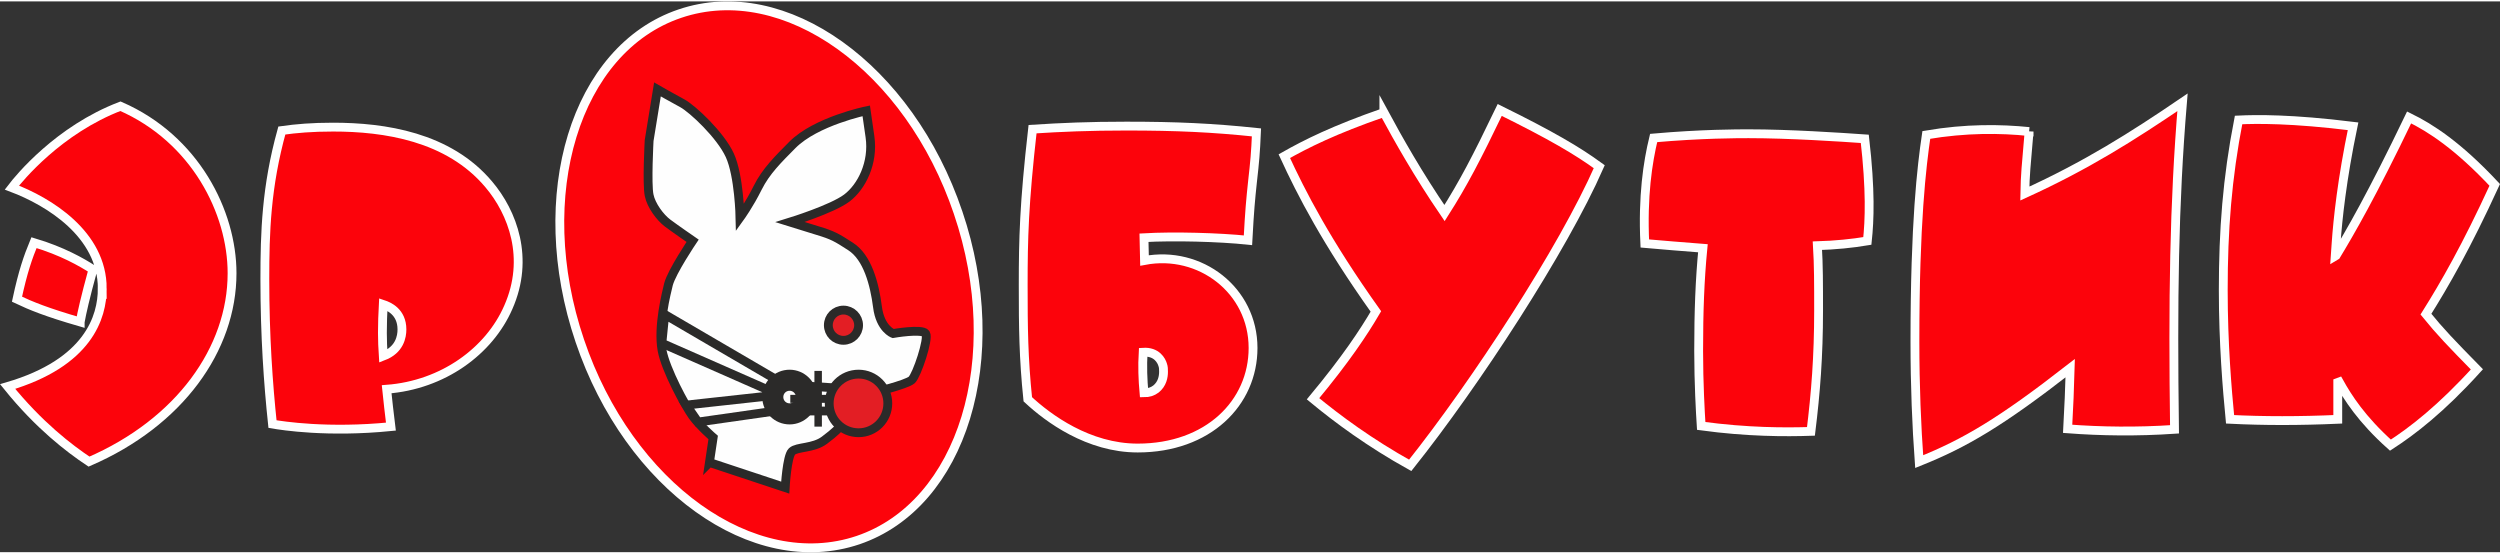 <?xml version="1.0" encoding="UTF-8"?>
<!DOCTYPE svg PUBLIC "-//W3C//DTD SVG 1.1//EN" "http://www.w3.org/Graphics/SVG/1.1/DTD/svg11.dtd">
<!-- Creator: CorelDRAW 2019 (64-Bit) -->
<svg xmlns="http://www.w3.org/2000/svg" xml:space="preserve" width="140px" height="31px" version="1.1" style="shape-rendering:geometricPrecision; text-rendering:geometricPrecision; image-rendering:optimizeQuality; fill-rule:evenodd; clip-rule:evenodd"
viewBox="0 0 147.16 32.42"
 xmlns:xlink="http://www.w3.org/1999/xlink">
 <rect x="0" y="0" width="147.16" height="32.42" fill="#333333" stroke="none"/>
 <defs>
  <style type="text/css">
   <![CDATA[
    .str5 {stroke:#2B2A29;stroke-width:3.28;stroke-miterlimit:10}
    .str2 {stroke:#2B2A29;stroke-width:0.52;stroke-miterlimit:22.926}
    .str3 {stroke:#2B2A29;stroke-width:0.52;stroke-miterlimit:10}
    .str1 {stroke:white;stroke-width:0.52;stroke-miterlimit:22.926}
    .str0 {stroke:white;stroke-width:0.52;stroke-miterlimit:10}
    .str4 {stroke:#2B2A29;stroke-width:1.24;stroke-miterlimit:22.926}
    .fil3 {fill:none;fill-rule:nonzero}
    .fil2 {fill:#FEFEFE;fill-rule:nonzero}
    .fil1 {fill:#E31E24;fill-rule:nonzero}
    .fil0 {fill:#FC030B;fill-rule:nonzero}
   ]]>
  </style>
 </defs>
 <g id="Слой_x0020_1">
  <path class="fil0 str0" d="M6.02 16.9c0,-3.2 -3.15,-5.12 -5.32,-5.94 0.42,-0.55 2.75,-3.4 6.39,-4.79 4.4,1.92 6.57,6.24 6.57,9.83 0,4.47 -3.1,8.79 -8.42,11.09 -1.17,-0.78 -2.94,-2.13 -4.79,-4.42 4.77,-1.4 5.57,-4.1 5.57,-5.77zm-1.3 1.97l0 0c-1.97,-0.57 -2.9,-0.95 -3.72,-1.34 0.35,-1.63 0.65,-2.48 1,-3.33 1.67,0.5 2.8,1.15 3.47,1.58 -0.47,1.72 -0.65,2.54 -0.75,3.09z"/>
  <path class="fil0 str0" d="M19.61 7.4c3,0 6.79,0.55 9.16,3.37 1.4,1.65 2.43,4.35 1.15,7.24 -1.12,2.57 -3.84,4.57 -7.16,4.82 0.07,0.67 0.15,1.4 0.25,2.2 -3.72,0.37 -6.39,-0.05 -6.97,-0.15 -0.25,-2.37 -0.45,-5.17 -0.45,-8.52 0,-2.77 0.08,-5.44 1,-8.76 0.85,-0.12 1.77,-0.2 3.02,-0.2zm2.9 12.11l0 0c0,0.45 0.02,0.92 0.05,1.37 0.97,-0.37 1.1,-1.15 1.1,-1.57 0,-1.05 -0.8,-1.37 -1.1,-1.47 -0.03,0.55 -0.05,1.12 -0.05,1.67z"/>
  <path class="fil1" d="M45.54 7.09c5.22,0 9.38,4.17 9.38,9.39 0,5.21 -4.16,9.38 -9.38,9.38 -5.22,0 -9.39,-4.17 -9.39,-9.38 0,-5.22 4.17,-9.39 9.39,-9.39zm2.64 14.75l0 0c1.1,0 1.95,-0.85 1.95,-1.94 0,-1.05 -0.85,-1.93 -1.95,-1.93 -1.07,0 -1.92,0.85 -1.92,1.93 0,1.09 0.88,1.94 1.92,1.94z"/>
  <path class="fil0 str0" d="M73.73 10.59c-0.12,1.14 -0.17,1.64 -0.27,3.47 -1.7,-0.18 -4.39,-0.25 -6.12,-0.15l0.03 1.34c3.27,-0.62 6.39,1.75 6.39,5.15 0,3.24 -2.65,5.89 -6.79,5.89 -2.9,0 -5.27,-1.75 -6.47,-2.87 -0.25,-2.42 -0.27,-4.22 -0.27,-6.72 0,-2.74 0.05,-4.77 0.55,-9.18 1.7,-0.11 3.34,-0.18 5.52,-0.18 2.97,0 5.09,0.1 7.66,0.37 -0.05,1.2 -0.1,1.73 -0.23,2.88zm-6.39 12.45l0 0c0.28,0 0.5,-0.07 0.7,-0.22 0.38,-0.3 0.45,-0.73 0.45,-1.02 0,-0.13 0,-0.28 -0.05,-0.41 -0.07,-0.24 -0.35,-0.79 -1.15,-0.74 -0.05,0.82 -0.02,1.62 0.05,2.39z"/>
  <path class="fil0 str0" d="M81.46 6.54c0.85,1.57 2,3.62 3.57,5.92 1.1,-1.73 1.88,-3.22 3.25,-6.07 3.04,1.5 4.57,2.4 5.86,3.34 -2.14,4.87 -7.29,12.76 -11.13,17.58 -2.37,-1.32 -4.27,-2.72 -5.72,-3.92 1.93,-2.32 3,-3.94 3.7,-5.14 -2.92,-4.1 -4.39,-6.97 -5.39,-9.14 1.27,-0.72 2.92,-1.55 5.86,-2.57z"/>
  <path class="fil0 str0" d="M102.93 7.79c2.4,0 5.42,0.2 6.84,0.3 0.35,3.04 0.28,4.79 0.15,6.01 -0.9,0.15 -1.89,0.25 -2.94,0.28 0.07,1.12 0.07,2.25 0.07,3.82 0,2.69 -0.17,4.84 -0.45,7.11 -1.5,0.05 -3.74,0.05 -6.46,-0.32 -0.05,-0.78 -0.15,-2.52 -0.15,-4.42 0,-2.32 0.07,-4.19 0.25,-6.04 -1.23,-0.1 -2.35,-0.18 -3.42,-0.28 -0.13,-2.79 0.17,-4.76 0.52,-6.21 2.82,-0.25 4.99,-0.25 5.59,-0.25z"/>
  <path class="fil0 str0" d="M119.44 7.66c-0.18,2.1 -0.23,2.52 -0.25,3.65 3.62,-1.65 6.31,-3.35 9.28,-5.37 -0.5,5.99 -0.57,11.66 -0.47,19.25 -2.22,0.15 -4.32,0.12 -6.29,-0.03 0.07,-1.27 0.12,-2.44 0.15,-3.57 -4.07,3.17 -6.19,4.42 -8.89,5.5 -0.15,-2.08 -0.25,-4.42 -0.25,-7.07 0,-7.04 0.4,-10.31 0.67,-12.16 2.35,-0.4 4.37,-0.37 6.05,-0.2z"/>
  <path class="fil0 str0" d="M146.85 10.8c-1.67,3.64 -2.95,5.86 -4.05,7.61 0.85,1.05 1.5,1.72 3,3.25 -2.12,2.34 -3.82,3.64 -5.09,4.46 -1.7,-1.52 -2.52,-2.82 -3.02,-3.72l-0.08 0.03 0 2.17c-2.24,0.1 -4.37,0.1 -6.34,0 -0.17,-1.77 -0.4,-4.44 -0.4,-7.61 0,-3.52 0.23,-6.57 0.9,-10.01 1.05,-0.05 3.1,-0.08 6.74,0.37 -0.65,3.12 -0.9,5.47 -1,6.92l-0.05 0.72 0.05 -0.03c0.8,-1.32 2.12,-3.59 4.3,-8.13 1.27,0.62 2.89,1.67 5.04,3.97z"/>
  <path class="fil0 str1" d="M56.4 12.44c2.9,8.56 0.26,17.18 -5.89,19.27 -6.15,2.08 -13.49,-3.17 -16.38,-11.73 -2.9,-8.56 -0.26,-17.18 5.89,-19.26 6.16,-2.09 13.49,3.16 16.38,11.72z"/>
  <path class="fil2 str2" d="M41.76 27.14l4.46 1.48c0,0 0.1,-1.85 0.4,-2.13 0.3,-0.28 1.26,-0.17 1.91,-0.66 0.66,-0.49 0.88,-0.76 0.88,-0.76l1.91 -2.02c0,0 2.04,-0.49 2.35,-0.77 0.3,-0.28 1.02,-2.43 0.82,-2.73 -0.21,-0.3 -1.92,0 -1.92,0 0,0 -0.76,-0.27 -0.92,-1.58 -0.17,-1.32 -0.58,-2.91 -1.59,-3.55 -0.82,-0.53 -1.04,-0.66 -1.94,-0.93 -0.9,-0.28 -1.61,-0.5 -1.61,-0.5 0,0 2.46,-0.76 3.33,-1.41 0.88,-0.66 1.59,-2.08 1.37,-3.61 -0.22,-1.53 -0.22,-1.53 -0.22,-1.53 0,0 -2.96,0.61 -4.35,2.01 -0.84,0.85 -1.55,1.54 -2.04,2.52 -0.49,0.99 -1.04,1.75 -1.04,1.75 0,0 -0.05,-2.46 -0.6,-3.66 -0.55,-1.2 -2.19,-2.73 -2.79,-3.06 -0.6,-0.32 -1.47,-0.82 -1.47,-0.82l-0.49 3.01c0,0 -0.14,2.55 0,3.22 0.12,0.6 0.65,1.31 1.09,1.64 0.44,0.33 1.47,1.04 1.47,1.04 0,0 -1.22,1.81 -1.42,2.56 -0.12,0.5 -0.63,2.47 -0.38,3.88 0.21,1.15 1.37,3.28 1.8,3.88 0.44,0.6 1.21,1.26 1.21,1.26l-0.22 1.47z"/>
  <polygon class="fil3 str3" points="41.09,24.76 45.65,24.11 49.16,24.11 49.16,22.75 46.22,22.57 39.13,18.43 38.96,20.12 45.87,23.16 40.4,23.76 "/>
  <path class="fil2 str4" d="M47.47 23.29c0,0.55 -0.45,0.99 -0.99,0.99 -0.55,0 -0.99,-0.44 -0.99,-0.99 0,-0.55 0.44,-0.99 0.99,-0.99 0.54,0 0.99,0.44 0.99,0.99z"/>
  <line class="fil3 str5" x1="48.16" y1="23.16" x2="48.16" y2= "23.63" />
  <line class="fil3 str5" x1="47.94" y1="23.39" x2="48.38" y2= "23.39" />
  <path class="fil1 str2" d="M50.54 19.06c0,0.49 -0.4,0.89 -0.89,0.89 -0.5,0 -0.89,-0.4 -0.89,-0.89 0,-0.49 0.39,-0.89 0.89,-0.89 0.49,0 0.89,0.4 0.89,0.89z"/>
  <path class="fil1 str2" d="M52.26 23.66c0,0.96 -0.77,1.73 -1.72,1.73 -0.96,0 -1.73,-0.77 -1.73,-1.73 0,-0.95 0.77,-1.72 1.73,-1.72 0.95,0 1.72,0.77 1.72,1.72z"/>
 </g>
</svg>
